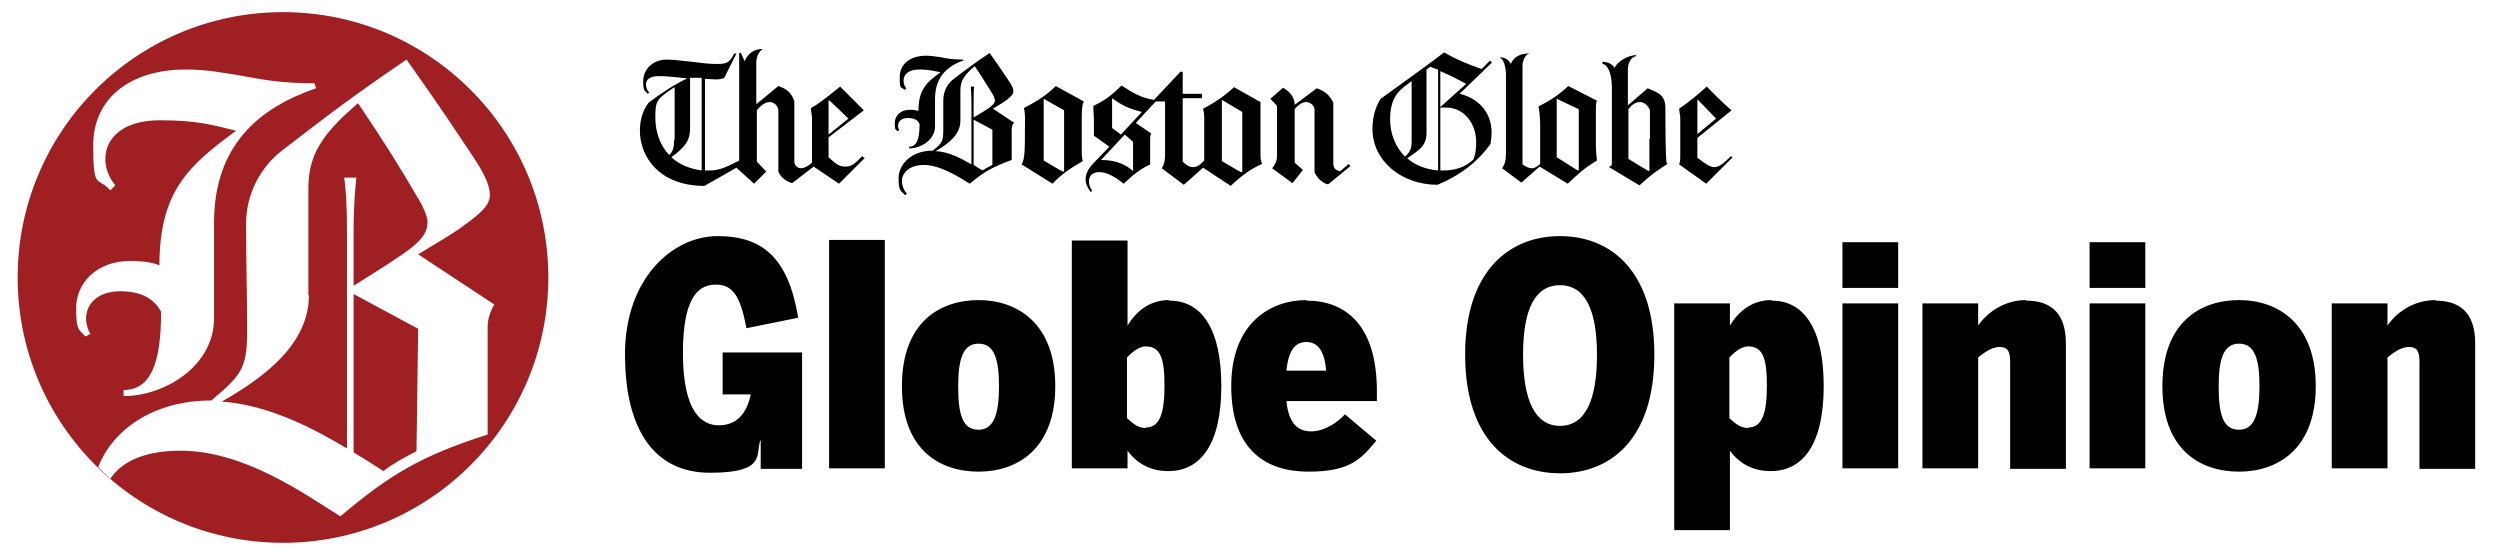 <?xml version="1.0" encoding="UTF-8"?> <svg xmlns="http://www.w3.org/2000/svg" xmlns:xlink="http://www.w3.org/1999/xlink" id="Layer_1" version="1.1" viewBox="0 0 453.2 100"><!-- Generator: Adobe Illustrator 29.5.1, SVG Export Plug-In . SVG Version: 2.1.0 Build 141) --><defs><style> .st0 { fill: none; } .st1 { filter: url(#drop-shadow-1); } .st2 { fill: #a01f22; } .st3 { fill: #fff; } .st4 { clip-path: url(#clippath); } </style><clipPath id="clippath"><circle class="st0" cx="51.3" cy="50.3" r="48.1"></circle></clipPath><filter id="drop-shadow-1" x="11.5" y="8.6" width="80.4" height="87.4"><feOffset dx=".6" dy=".6"></feOffset><feGaussianBlur result="blur" stdDeviation=".7"></feGaussianBlur><feFlood flood-color="#231f20" flood-opacity=".8"></feFlood><feComposite in2="blur" operator="in"></feComposite><feComposite in="SourceGraphic"></feComposite></filter></defs><circle class="st2" cx="51.3" cy="50.3" r="48.1"></circle><path d="M131.1,71.5h5c-.8,3.8-2.8,5.6-5.8,5.6s-6.5-2.3-6.5-13.1,3.2-12.4,6-12.4,4.4,1.7,5.5,7.9l9.4-1.9c-1.8-10.8-6.4-14.8-14.6-14.8s-16.8,7.7-16.8,21.4,5.3,21.5,15.4,21.5,8.3-3.2,9.1-5.8h.1v5.1h7.5v-21.1h-14.4v7.7ZM150.3,84.9h10.1v-41.4h-10.1v41.4ZM177.4,54.4c-6.9,0-13.9,3.9-13.9,15.6s7,15.5,13.9,15.5,13.9-4,13.9-15.5-7-15.6-13.9-15.6ZM177.4,77.9c-2.9,0-3.7-2.7-3.7-7.9s1-7.7,3.7-7.7,3.7,2.5,3.7,7.7-1,7.9-3.7,7.9ZM211.9,54.4c-3.7,0-6.1,2.3-7.5,4.6v-15.4h-10.1v41.3h10.1v-3.2c1.7,2.3,4.1,3.7,7.4,3.7,5.8,0,9.6-4.8,9.6-15.4s-3.7-15.5-9.4-15.5ZM207.8,77.6c-1.5,0-2.4-.8-3.5-1.8v-11c.7-.7,2-2,3.4-2,2.7,0,3.4,2.2,3.4,7.1s-.8,7.6-3.4,7.6ZM236.8,54.4c-6.2,0-13.6,3.9-13.6,15.6s6.4,15.5,14,15.5,9.5-2.3,12.3-5.6l-5.7-4.8c-1.1,1.3-3.6,3.1-6.1,3.1s-4.1-1.5-4.5-5.5h16.4v-1.8c0-12.2-5.9-16.4-12.7-16.4ZM233.2,67.2c.4-4,1.8-5.2,3.6-5.2s3.3,1.2,3.6,5.2h-7.2ZM282.8,42.8c-9.1,0-17.2,6.2-17.2,21.5s8,21.5,17.2,21.5,17.1-6.2,17.1-21.5-8-21.5-17.1-21.5ZM282.8,77.2c-4.5,0-6.7-4.6-6.7-12.9s2.2-12.6,6.7-12.6,6.7,4.4,6.7,12.6-2.1,12.9-6.7,12.9ZM321.1,54.4c-3.7,0-6.1,2.3-7.5,4.6v-4h-10.1v41.1h10.1v-14.4c1.7,2.3,4.1,3.7,7.4,3.7,5.8,0,9.6-4.8,9.6-15.4s-3.7-15.5-9.4-15.5ZM317,77.6c-1.5,0-2.4-.8-3.5-1.8v-11c.7-.7,2-2,3.4-2,2.7,0,3.4,2.2,3.4,7.1s-.8,7.6-3.4,7.6ZM334,52.2h10.1v-8.3h-10.1v8.3ZM334,84.9h10.1v-29.9h-10.1v29.9ZM367.3,54.4c-4.4,0-7.4,2.7-8.7,4.6v-4h-10.1v29.9h10.1v-20.1c1-.8,2.4-1.9,3.9-1.9s1.9.9,1.9,2.6v19.5h10.1v-22.8c0-5.9-3.2-7.7-7.2-7.7ZM378.8,52.2h10.1v-8.3h-10.1v8.3ZM378.8,84.9h10.1v-29.9h-10.1v29.9ZM405.9,54.4c-6.9,0-13.9,3.9-13.9,15.6s7,15.5,13.9,15.5,13.9-4,13.9-15.5-7-15.6-13.9-15.6ZM405.9,77.9c-2.9,0-3.7-2.7-3.7-7.9s1-7.7,3.7-7.7,3.7,2.5,3.7,7.7-1,7.9-3.7,7.9ZM441.5,54.4c-4.4,0-7.4,2.7-8.7,4.6v-4h-10.1v29.9h10.1v-20.1c1-.8,2.4-1.9,3.9-1.9s1.9.9,1.9,2.6v19.5h10.1v-22.8c0-5.9-3.2-7.7-7.2-7.7Z"></path><path d="M299,25.1c0,1.9,0,5.8,0,5.9h-.1c0,.1-3.7-2.2-3.7-2.2v-9c.6-.9,1.4-1.3,2.1-1.3s1.5.6,1.8,1.5c0,.4,0,2.7,0,5.2M311.1,21.5l-3.4,2.8v-6.3l3.4,3.5ZM302.1,29.5c-.2-2-.2-7.4-.2-9.9s-1.4-2.8-3.2-3.6l-3.6,3.1v-6.6c0-1.1.7-2.3,1.5-2.3v-.2c-1.7,0-3.6,1.4-3.9,2.3-.4-.7-1.3-1.1-2.2-1.1v.4c.8,0,1.7,1.5,1.7,4.2,0,5.4,0,10.5,0,12.7s0,1.2-.5,1.8l5.5,3.3c2.1-1.9,2.9-2.5,5.1-3.9M314.1,28.6l-.3-.3c-1.4,1.4-2.2,2-3,2s-1.5-.5-3.1-1.7v-3.6l6.2-5c-1.5-1.2-4.5-4.3-4.5-4.3-1.7,1.5-2.7,2.4-5,4,0,.5.2,1.2.2,1.7v7c0,.5,0,.8-.2,1.4l4.9,3.5,4.7-4.7ZM255.9,25.8c0,1.2-.4,1.9-1.2,2.6-1.8-1.8-2.7-4.3-2.7-6.7,0-3.7,1.3-5.1,3.1-6.4.3-.2.5-.4.8-.6v11.2ZM260.7,30.9c-2.3-.2-4.2-1-5.6-2.2,2.2-1.5,3.5-2.3,3.5-4.6v-11.5l.7-.5c.5.2.9.4,1.4.5v18.2ZM267.6,25.7c0,1.3-.1,2.2-.5,3.2-1.3,1.3-3.2,2-5.4,2h-.6v-11.4c.4,0,.8,0,1.1,0,3.2,0,5.4,2.9,5.4,6.2M265.8,15.2l-4.7,4.2v-6.5c1.7.7,3.2,1.5,4.7,2.3M286.3,30.7l-.3.2-3.8-2.4v-10.6l4,1.9v10.9ZM270.5,11.4l-.4-.4-1.5,1.5s-3.8-1.2-6.8-3c-4.2,3.2-7.4,5.4-11.5,8.4-1,1.5-1.5,3.4-1.5,5.5,0,5.7,5.2,10.1,11.8,10.1,4.3-1.8,7.4-4.3,9.6-7.4.1-.6.2-1.5.2-2,0-4.1-2.8-6.4-5.8-7.1l5.8-5.6ZM289.6,18.3l-5.3-2.7c-1.6,1.5-3.2,2.6-5.4,3.7.1.4.3,2,.3,3.1v7.3c-.5.5-1,.8-1.5.8s-1-.2-1.7-.7V11.9c0-1,.6-2.2,1.4-2.2h0c-1.6-.1-3.1.6-3.5,1.9-.4-.7-1-1.2-1.9-1.2v.2c.5,0,1,1.5,1,2.9v14.2c0,1.4-.2,2.1-.7,2.8l3.5,2.6,3.3-2.9,5.1,3.1c1.9-1.8,3.1-2.9,5.3-4.2-.1-.7-.2-1.9-.2-2.5v-6.3c0-1.1,0-1.6.2-2.1M205.5,31.1c-1.3-1.2-3.1-2.1-5.9-2.1l4.3-4.6,1.5,1.3v5.4ZM206.9,20.4l-3.7,4-1.6-1.2v-5.4c1.7,1.2,2.7,1.8,5.4,2.5M225.2,31.2h-.2c0,.1-3.5-2-3.5-2v-11.1l3.7,2.2v10.9ZM228.7,29.5c-.2-.6-.2-1.2-.2-1.7v-9.3l-4.8-2.7c-1.6,1.5-3.3,2.7-5.6,3.9.1.4.2,1.1.2,1.6v7.8c-.7.8-1.4,1.2-2,1.2s-1.2-.3-1.9-1c0-.6,0-7.4,0-11.5h3.5v-.8h-3.5c0-.1,0-3.4,0-4h-.4l-4.8,5.1c-2.1-.3-3.6-1.1-5.9-2.6-1.8,1.8-3,2.7-5.1,3.7,0,1.1.1,1.6.1,2.7s0,1.6,0,2.7l2.8,2-2.7,2.8c-1.2,1.2-1.6,2.2-1.6,3.1s.4,1.6.9,2.3l.3-.2c-.4-.5-.6-1.2-.6-1.7,0-.9.5-1.7,1.9-1.7s2.9.9,4.4,2.1c1.7-1.6,2.9-2.6,4.8-3.5v-4.5c0-.5,0-.8.2-1.1l-2.8-1.9,3.6-3.9h1.7c0,4,0,9.2,0,9.8s-.1,1.6-.6,2.3l4,3,3.5-3.1,5,3.3c1.9-1.8,3.5-3,5.7-4M244.8,30.1l-.3-.4-1.5,1.3c-.8,0-1.3-.5-1.3-1.4s0-9.5,0-11c-.6-1.2-1.3-2-3-2.6l-4,3c0-1.2-.7-2.3-2.1-3.1l-2.3,2,1.2,1.3s0,7.8,0,9.1-.9,2.2-.9,2.2l3.7,2.7,1.9-2.4-1.5-1.3v-9.7c.7-.9,1.5-1.3,2.1-1.3s1.4.5,1.5,1.3c0,.6,0,1.5,0,2.5,0,1.5,0,6.8,0,8.9.3.9,1.6,2.2,2.5,2.2l3.9-3.2ZM179.9,23.5v6.4c-.8.4-1.2.6-1.8,1-.5-.3-1-.6-1.6-1v-8.2l3.4,1.8ZM180.4,18c0,1-.9,1.5-3.9,3.3v-2.8c0-1.4,0-2.2.1-2.8h-.6c0,.6.1,1.4.1,2.8v11.3c-1.9-1.1-4.1-2.3-6.5-2.4,2.3-1.3,4.5-3,4.5-5.5v-5.5c0-1.8.7-2.8,2.6-4.4,1.5,2.2,2,3.1,3.2,5,.3.4.4.9.4,1.1M192.9,31.1h-.2c0,.1-3.5-2-3.5-2v-11.2l3.7,2.1v11.1ZM174.6,11.1v-.3c-1.9,0-3-.2-3.9-.4-.9-.1-1.7-.3-2.8-.3-2.9,0-4.8,1.5-4.8,3.9s.2,1.6.9,2.3l.3-.3c-.4-.4-.5-.9-.5-1.4,0-1.1.9-2,2.8-2s2.8.3,3.9.5c-2.5,1.8-4,3.1-4,7-.4-.1-.8-.2-1.5-.2-1.9,0-2.8,1.2-2.8,2.4s.1,1.1.5,1.5l.3-.2c-.1-.3-.2-.5-.2-.8,0-.8.6-1.4,1.8-1.4s1.8.4,2.1,1.1c0,2.7-.5,4.1-1.9,4.1v.3c2.1,0,4.7-1.5,4.7-4v-5c0-4.1,2.4-6,5.3-7M183.9,22.3l-3.9-2.6c1.5-.9,2-1.2,2.5-1.6.9-.7,1.2-1.1,1.2-1.5s-.1-.9-.8-1.9c-.9-1.3-1.7-2.6-3.5-5.1-2.5,1.7-3.9,2.7-6.5,4.7-1.1.8-1.9,2.2-1.9,3.9s0,3.5,0,5.5-.3,2.3-1.9,3.6c-3.9,0-6.2,2.5-6.2,5s.4,2.2,1.2,3.1l.3-.3c-.5-.5-.9-1.4-.9-2.4s1-2.8,4-2.8,6.5,2.3,8.3,3.4c2.6-2.2,4.3-3.1,7.6-4.3v-5.6c0-.4.1-.8.4-1.1M196.5,18.4l-5.1-2.8c-1.6,1.6-3.5,2.8-5.8,4,.3.9.2,2.1.2,3.6,0,3.7,0,5.7-.6,6.6l5.6,3.5c1.5-1.6,3.2-2.8,5.5-4.1-.2-.6-.2-1.2-.2-1.7v-6.3c0-1.9.2-2.5.4-2.9M122.2,25.4c0,1.3-.2,2.1-.9,2.7-1.6-1.7-2.5-4.1-2.5-6.8s.3-2.7.8-3.5c.9-.8,2-1.6,2.7-2v9.4ZM127.2,30.9c-2.2-.3-4.1-1.1-5.5-2.4,2.7-2,3.4-3.1,3.4-5.4v-9h0c.9,0,1.4,0,2.1,0v16.7ZM153.8,21.5l-3.6,2.9v-6.2h.1c0-.1,3.5,3.3,3.5,3.3ZM156.6,28.6l-.3-.3c-1.4,1.5-2,1.9-3.1,1.9s-1.7-.5-3-1.7v-3.6l6.4-4.9-4.3-4.3c-1.9,1.5-2.2,1.8-3.6,2.8-.8.6-1.2.8-1.7,1.1,0,.5.2,1.3.2,1.8v8.1c-.8.7-1.5,1-2,1s-1.2-.4-1.2-1.2v-10.9c-.4-1.4-1.3-2.3-2.9-2.8l-4,3.3v-7.6c0-1.1.6-2.1,1.2-2.4h0c-1.6-.1-2.8.9-3.3,2.2l-.7-1.5h-.3v19.5c-1.6.8-3.3,1.8-5.2,1.8s-.7,0-1,0V14.3c.8,0,1.4.1,1.9.1.8,0,1.2-.1,1.6-.3l2.2-4.4h-.4c-.8,1.6-1.3,1.9-3.1,1.9s-2.7-.2-4.6-.4c-1.8-.2-3.6-.4-4.5-.4-2.7,0-4.3,1.9-4.3,3.9s.3,1.6.8,2.3l.3-.2c-.4-.4-.6-1-.6-1.5,0-.8.6-1.5,2.3-1.5s3,.2,5.2.4c-2.5,1.2-4.6,2.6-7,4.4-1.1,1.4-1.6,3.2-1.6,5.1,0,4.8,3.6,10,11.7,10,2.3-1.3,5.8-3.3,5.8-3.3l3.2,2.9,2.2-2.2-1.7-1.8v-9.3c.8-1,1.6-1.5,2.3-1.5s1.5.5,1.6,1.5v11.1c.3.9,1.4,1.8,2.5,2.1l3.9-3,4.6,3.1,4.7-4.7Z"></path><g class="st4"><g class="st1"><path class="st3" d="M87.8,78.2v-19.6c0-1.4.5-2.8,1.2-4l-13.8-9.1c5.3-3.2,7-4.2,8.8-5.6,3.2-2.3,4.2-3.7,4.2-5.1s-.5-3.1-2.9-6.8c-3.1-4.6-6-9.1-12.2-17.8-8.7,5.9-13.4,9.4-22.6,16.5-3.7,2.9-6.5,7.6-6.5,13.4s.2,12.4.2,19.2-.9,8-6.5,12.7c-10.7,0-18,5.5-20.5,12.1.7.7,1.5,1.4,2.2,2.1,1.8-2.8,5.7-5.1,12.7-5.1,11.7,0,22.7,8,29,11.9,9.1-7.7,14.8-11,26.6-14.8ZM74.9,81.2c-2.3,1.2-3.9,2-6,3.6-1.7-1.1-3.4-2.2-5.4-3.4v-28.7l11.7,6.3-.3,22.2ZM55.3,52.9v-19.3c0-6.2,2.5-9.9,9-15.5,5.1,7.6,7.1,10.8,11.1,17.6.9,1.5,1.5,3.1,1.5,3.9,0,3.4-3.1,5.1-13.4,11.6v-9.9c0-4.9.3-7.7.5-9.7h-2.2c.3,2.2.5,4.8.5,9.7v39.4c-6.5-3.9-14.4-7.9-22.7-8.5,7.9-4.5,15.8-10.5,15.8-19.3Z"></path><path class="st3" d="M15.8,60c-.5-.9-.8-1.9-.8-2.8,0-2.8,2.2-5,6.2-5s6.2,1.5,7.4,3.7c0,9.4-1.9,14.2-6.8,14.2v1.1c7.4,0,16.4-5.4,16.4-14.1v-17.3c0-14.2,8.3-20.9,18.5-24.4l-.3-.9c-6.5,0-10-.8-13.4-1.4-3.2-.5-6-1.1-9.9-1.1-10.2,0-16.8,5.3-16.8,13.7s.8,5.6,3.1,8.2l.9-.9c-1.2-1.5-1.8-3.1-1.8-4.8,0-3.7,3.1-7,9.9-7s9.7.9,13.8,1.9c-8.6,6.3-13.9,11-13.9,24.4-1.2-.5-2.9-.8-5.2-.8-6.5,0-9.9,4.3-9.9,8.5s.5,3.9,1.7,5.2l1.1-.6Z"></path></g></g></svg> 